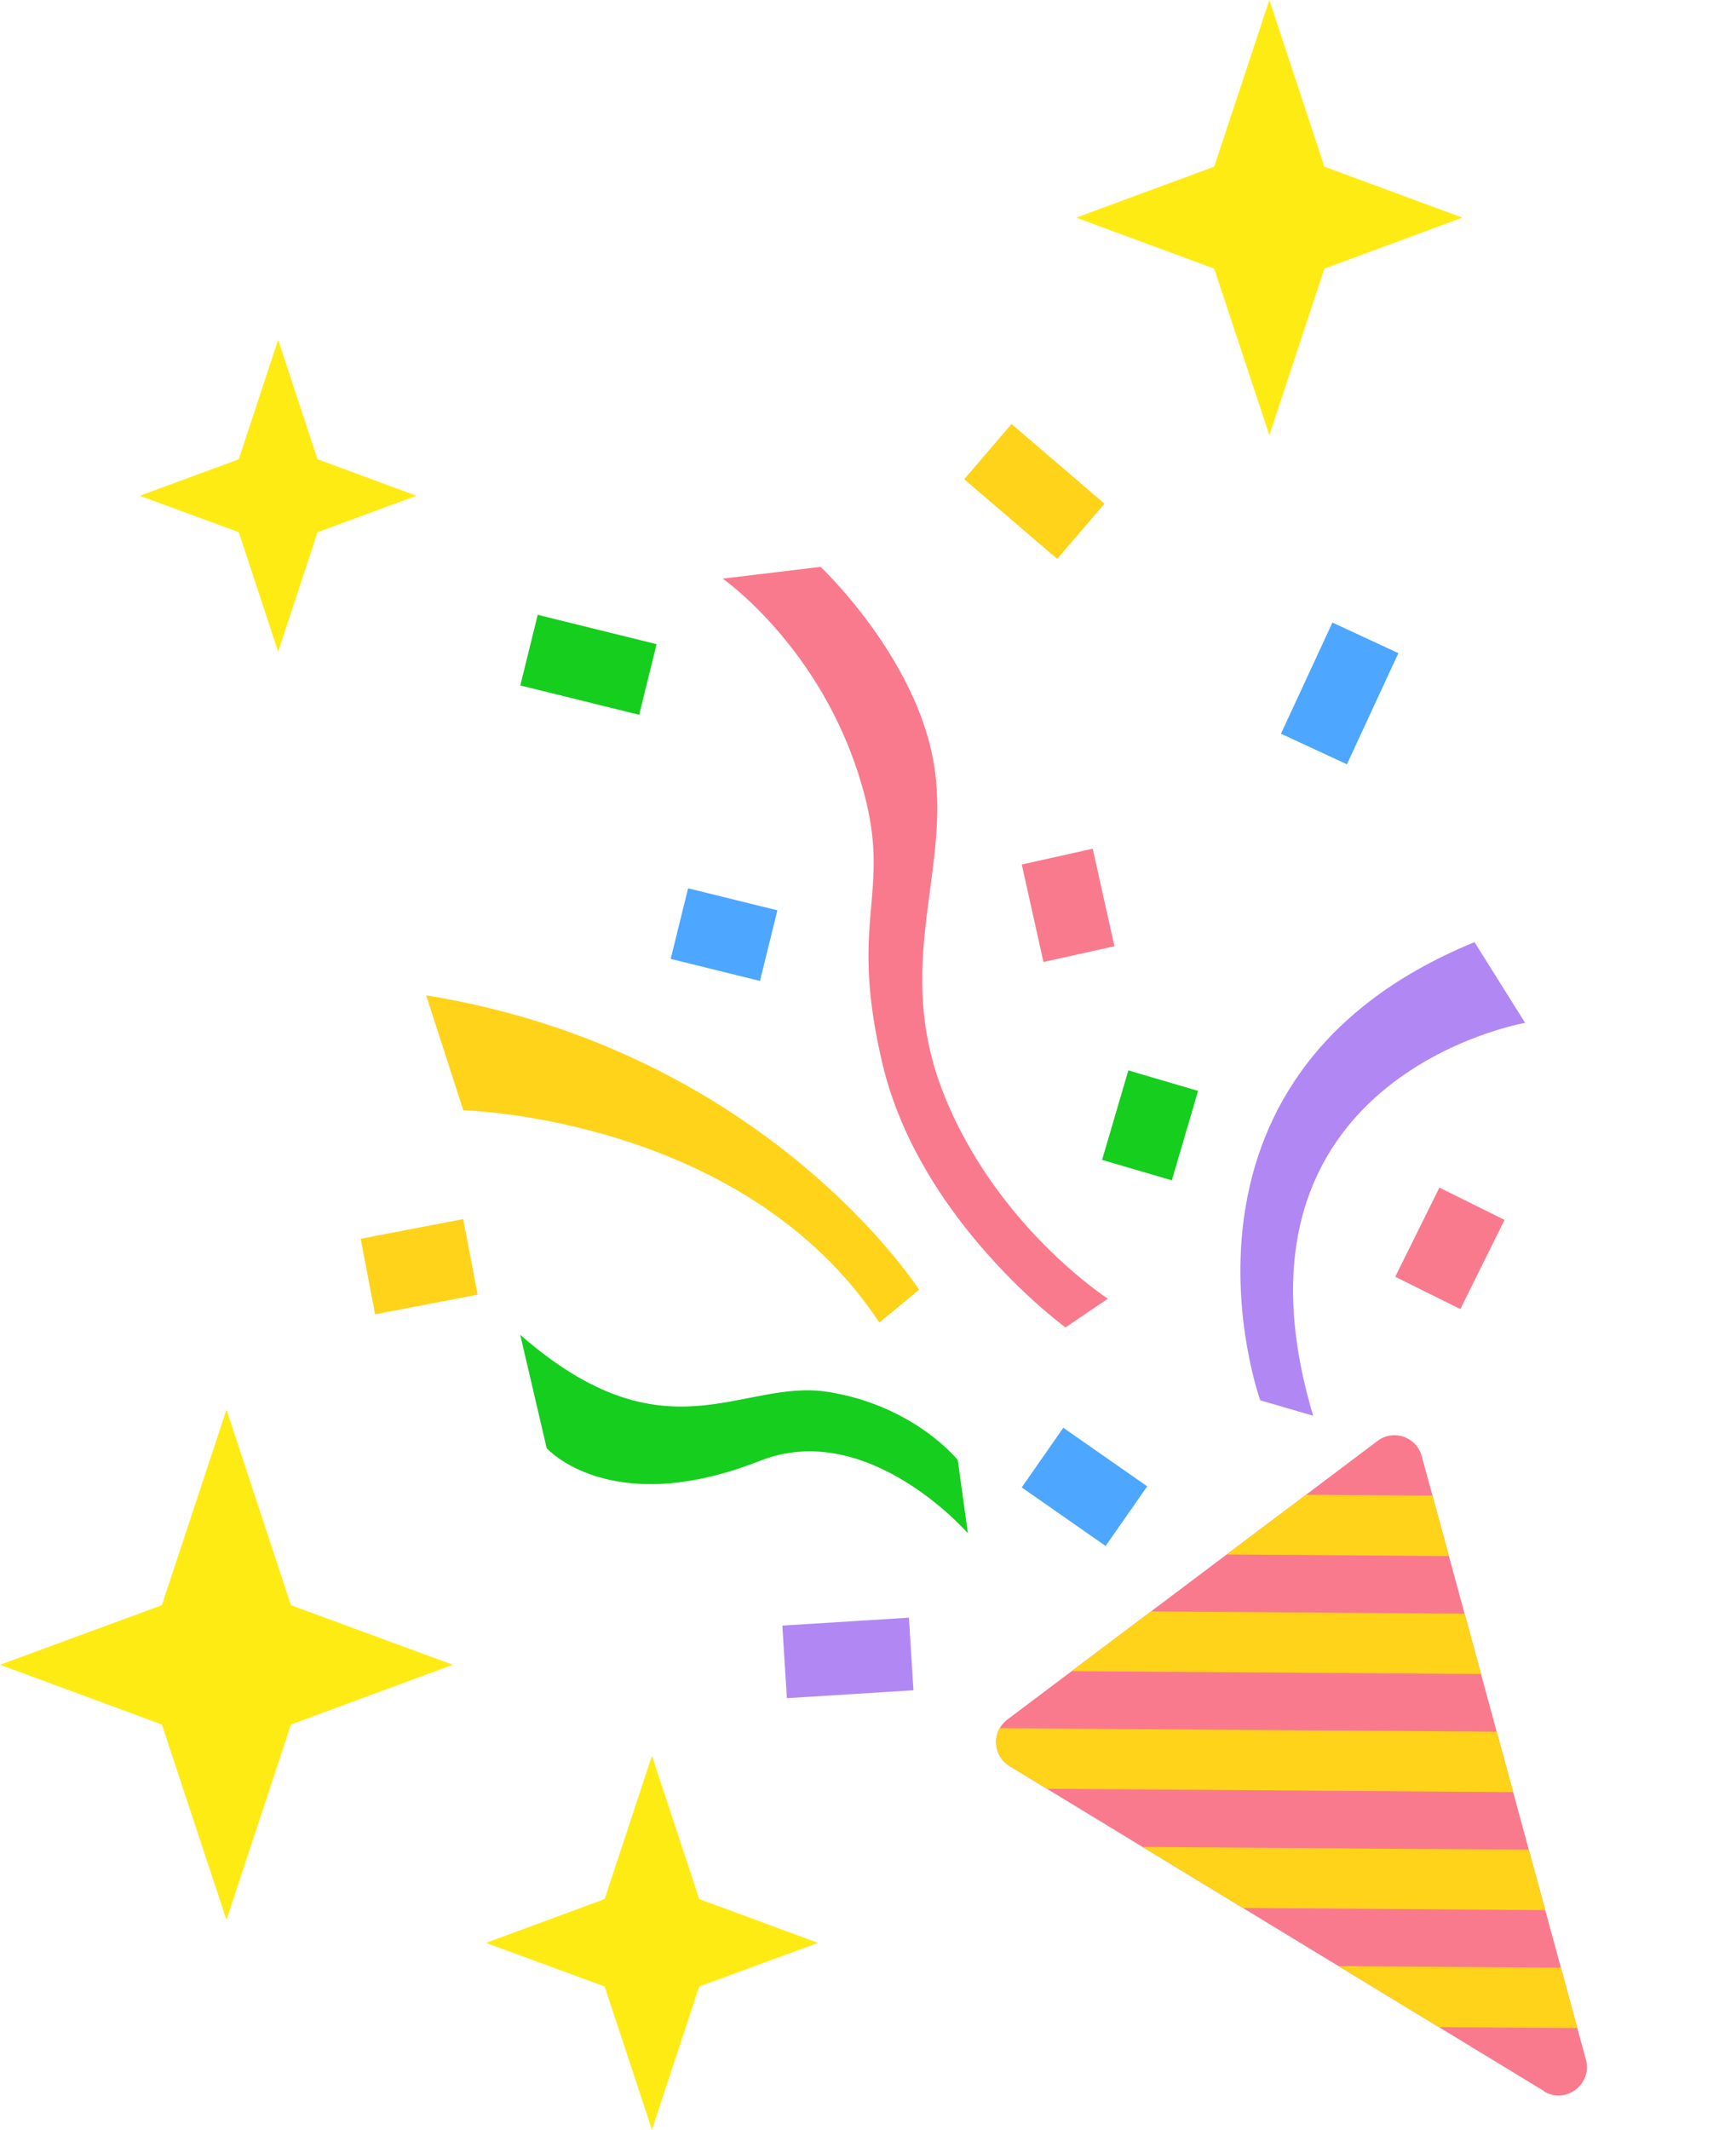 <svg id="_レイヤー_2" data-name="レイヤー 2" xmlns="http://www.w3.org/2000/svg" viewBox="0 0 99.11 121.54"><defs><clipPath id="clippath"><path d="M88.14 119.32l-30.49-18.53a1.609 1.609 0 01-.13-2.67l21.12-15.89c.91-.69 2.23-.24 2.53.87l9.37 34.43c.38 1.41-1.15 2.57-2.4 1.81z" fill="none"/></clipPath><style>.cls-3{fill:#ffd319}.cls-4{fill:#4da6ff}.cls-5{fill:#b187f4}.cls-6{fill:#f97a8d}.cls-7{fill:#15ce1e}</style></defs><g id="_レイヤー_1-2" data-name="レイヤー 1"><path class="cls-6" d="M88.14 119.32l-30.49-18.53a1.609 1.609 0 01-.13-2.67l21.12-15.89c.91-.69 2.23-.24 2.53.87l9.37 34.43c.38 1.41-1.15 2.57-2.4 1.81zM46.85 32.35s5.47 5.15 6.47 11.27c1 6.12-2.42 11.52.63 18.99 3.05 7.47 9.3 11.5 9.3 11.5l-2.42 1.64s-8.31-6.06-10.44-15.01c-2.13-8.95.92-9.79-1.51-16.95s-7.62-10.77-7.62-10.77l5.58-.67z"/><path class="cls-3" d="M52.47 73.6s-8.73-13.66-28.14-16.8l2.12 6.56s16 .37 23.75 12.11l2.27-1.87z"/><path class="cls-7" d="M54.68 83.32s-2.46-3.1-7.4-3.89c-4.95-.79-9.26 4.02-17.58-3.26l1.51 6.47s3.63 4.09 12.18.72c6.16-2.43 11.87 4.14 11.87 4.14l-.58-4.17z"/><path class="cls-5" d="M84.18 53.76l2.89 4.61s-17.87 3.08-12.1 22.42l-3.02-.88S65.3 61.49 84.19 53.76z"/><path class="cls-4" transform="rotate(-155.15 76.48 39.567)" d="M74.4 36.07h4.15v6.99H74.4z"/><path class="cls-7" transform="rotate(-163.64 65.653 64.214)" d="M63.57 61.55h4.15v5.32h-4.15z"/><path class="cls-3" transform="rotate(130.58 59.051 28.052)" d="M56.97 24.56h4.15v6.99h-4.15z"/><path class="cls-6" transform="rotate(167.45 60.981 51.657)" d="M58.91 48.8h4.15v5.7h-4.15z"/><path class="cls-7" transform="rotate(103.86 33.593 37.945)" d="M31.51 34.45h4.15v6.99h-4.15z"/><path class="cls-4" transform="rotate(103.86 41.336 53.335)" d="M39.26 50.71h4.15v5.25h-4.15z"/><path class="cls-5" transform="rotate(86.42 48.412 94.616)" d="M46.33 91h4.15v7.24h-4.15z"/><path class="cls-4" transform="rotate(124.9 61.912 84.844)" d="M59.84 81.92h4.15v5.84h-4.15z"/><path class="cls-3" transform="rotate(79.16 23.931 72.29)" d="M21.73 69.31h4.39v5.96h-4.39z"/><path class="cls-6" transform="rotate(-153.63 82.776 71.233)" d="M80.7 68.39h4.15v5.68H80.7z"/><g clip-path="url(#clippath)"><path class="cls-3" transform="rotate(90.41 74.372 87.018)" d="M72.65 62.29h3.44v49.45h-3.44z"/><path class="cls-3" transform="rotate(90.41 74.332 93.739)" d="M72.61 69.02h3.44v49.45h-3.44z"/><path class="cls-3" transform="rotate(90.41 74.3 100.46)" d="M72.58 75.74h3.44v49.45h-3.44z"/><path class="cls-3" transform="rotate(90.41 74.265 107.186)" d="M72.54 82.46h3.44v49.45h-3.44z"/><path class="cls-3" transform="rotate(90.41 74.23 113.902)" d="M72.51 89.18h3.44v49.45h-3.44z"/></g><path d="M37.22 100.19l2.7 8.18 6.78 2.5-6.78 2.49-2.7 8.18-2.7-8.18-6.78-2.49 6.78-2.5 2.7-8.18zm-21.34-80.8l2.25 6.82 5.65 2.08-5.65 2.08-2.25 6.82-2.25-6.82-5.65-2.08 5.65-2.08 2.25-6.82zM72.47 0l3.14 9.51 7.88 2.91-7.88 2.91-3.14 9.51-3.15-9.51-7.88-2.91 7.88-2.91L72.47 0zM12.93 80.44l3.68 11.16 9.24 3.4-9.24 3.41-3.68 11.15-3.69-11.15L0 95l9.24-3.4 3.69-11.16z" fill="#ffeb14"/></g></svg>
